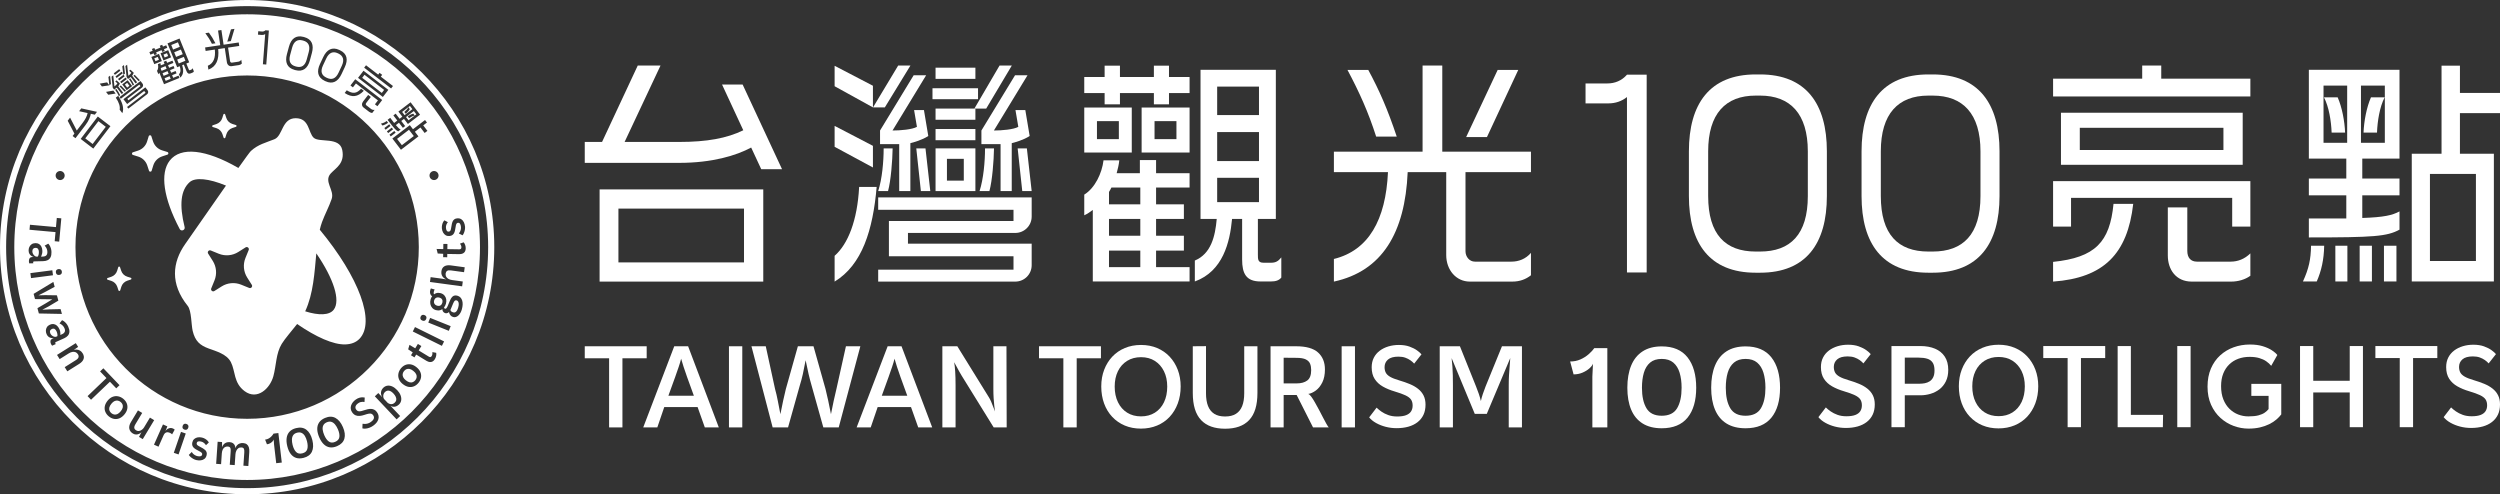 <?xml version="1.0" encoding="utf-8"?>
<!-- Generator: Adobe Illustrator 16.0.0, SVG Export Plug-In . SVG Version: 6.00 Build 0)  -->
<!DOCTYPE svg PUBLIC "-//W3C//DTD SVG 1.1//EN" "http://www.w3.org/Graphics/SVG/1.1/DTD/svg11.dtd">
<svg version="1.1" id="圖層_1" xmlns="http://www.w3.org/2000/svg" xmlns:xlink="http://www.w3.org/1999/xlink" x="0px" y="0px"
	 width="1433.75px" height="283.465px" viewBox="0 0 1433.75 283.465" enable-background="new 0 0 1433.75 283.465"
	 xml:space="preserve">
<rect x="0" y="0" width="1433.75" height="283.465" fill="#333333" stroke="none"/>
<g>
	<defs>
		<rect id="SVGID_1_" width="1433.753" height="283.465"/>
	</defs>
	<clipPath id="SVGID_2_">
		<use xlink:href="#SVGID_1_"  overflow="visible"/>
	</clipPath>
	<path clip-path="url(#SVGID_2_)" fill="#FFFFFF" d="M183.397,131.744c0.369-1.543,0.783-3.039,1.298-4.433
		c1.66-4.488,3.985-8.705,5.526-13.235c1.725-5.077-4.746-10.054-0.506-14.631c2.962-3.199,8.11-5.74,6.571-13.427
		c-1.538-7.687-13.168-4.082-16.365-7c-3.198-2.919-2.375-11.221-10.359-11.221c-7.984,0-7.334,10.11-12.179,12.053
		c-4.982,1.998-9.336,2.941-13.5,6.753c-0.595,0.545-3.379,4.37-7.243,9.824c0.018-0.034,0.023-0.076,0.045-0.107l-0.093-0.053
		c-18.608-10.698-32.905-12.228-39.225-4.202c-5.72,7.269-3.651,21.581,5.68,39.27c0.274,0.52,0.79,0.818,1.342,0.818
		c0.186,0,0.376-0.033,0.561-0.105c0.732-0.279,1.127-1.033,0.939-1.791c-3.19-12.846-2.231-21.294,2.928-25.827
		c3.207-2.818,10.951-2.068,20.738,1.993c0.039-0.055,0.102-0.095,0.155-0.141c-8.245,11.785-18.028,25.92-23.476,33.649
		c-7.468,10.597-8.702,22.917,1.422,35.501c2.211,2.751,2.008,10.816,2.836,14.307c1.398,5.888,4.141,8.298,9.236,10.159
		c4.26,1.556,10.363,3.187,12.705,7.827c2.664,5.275,1.481,11.892,7.873,16.625c7.237,5.356,14.552-1.501,16.488-8.633
		c1.654-6.092,1.437-13.063,4.788-18.509c1.872-3.043,5.731-7.428,8.82-11.378c10.936,7.525,20.76,11.879,27.597,11.7
		c3.405-0.089,6.184-1.143,8.182-3.229C215.405,184.667,206.033,159.117,183.397,131.744 M142.901,165.129l-4.563-1.859
		c-3.686-1.503-7.87-1.13-11.233,0.998l-4.164,2.635c-1.009,0.639-2.244-0.394-1.793-1.5l1.86-4.563
		c1.503-3.686,1.131-7.869-0.998-11.232l-2.636-4.164c-0.638-1.01,0.394-2.244,1.5-1.793l4.564,1.86
		c3.686,1.502,7.87,1.13,11.233-0.998l4.164-2.635c1.009-0.639,2.243,0.393,1.792,1.5l-1.86,4.563
		c-1.501,3.686-1.129,7.87,0.999,11.232l2.635,4.164C145.041,164.347,144.007,165.58,142.901,165.129 M191.438,177.557
		c-2.481,3.326-8.611,3.446-16.41,0.984c4.69-10.074,5.345-22.205,6.381-33.236C191.406,159.863,195.345,172.313,191.438,177.557
		 M96.03,88.684l-3.021,0.996c-2.439,0.804-4.34,2.738-5.102,5.191l-0.944,3.037c-0.228,0.736-1.267,0.745-1.508,0.013l-0.996-3.021
		c-0.803-2.439-2.737-4.34-5.19-5.102l-3.038-0.943c-0.735-0.229-0.744-1.267-0.013-1.509l3.021-0.995
		c2.44-0.804,4.341-2.738,5.103-5.191l0.943-3.037c0.229-0.736,1.267-0.745,1.509-0.013l0.995,3.021
		c0.804,2.439,2.738,4.34,5.19,5.102l3.038,0.943C96.753,87.404,96.762,88.443,96.03,88.684 M122.035,71.833l2.025-0.667
		c1.636-0.54,2.91-1.836,3.421-3.481l0.633-2.036c0.153-0.494,0.849-0.5,1.011-0.009l0.668,2.026c0.539,1.635,1.835,2.91,3.48,3.42
		l2.036,0.633c0.494,0.154,0.5,0.85,0.009,1.012l-2.025,0.667c-1.636,0.539-2.911,1.836-3.421,3.48l-0.633,2.037
		c-0.154,0.493-0.85,0.499-1.011,0.009l-0.668-2.026c-0.539-1.636-1.835-2.91-3.481-3.421l-2.036-0.632
		C121.549,72.691,121.544,71.995,122.035,71.833 M61.738,159.425l2.026-0.667c1.635-0.54,2.91-1.837,3.421-3.481l0.632-2.036
		c0.153-0.494,0.849-0.5,1.012-0.009l0.667,2.024c0.539,1.637,1.836,2.91,3.48,3.422l2.037,0.633c0.493,0.152,0.5,0.85,0.009,1.011
		l-2.026,0.668c-1.636,0.539-2.91,1.835-3.421,3.48l-0.632,2.036c-0.154,0.493-0.85,0.499-1.012,0.009l-0.667-2.025
		c-0.539-1.636-1.836-2.91-3.481-3.421l-2.036-0.632C61.253,160.282,61.247,159.586,61.738,159.425"/>
	<path clip-path="url(#SVGID_2_)" fill="#FFFFFF" d="M141.732,283.465C63.581,283.465,0,219.885,0,141.733
		C0,63.582,63.581,0,141.732,0c78.152,0,141.733,63.581,141.733,141.733C283.465,219.885,219.884,283.465,141.732,283.465
		 M141.732,3.511C65.517,3.511,3.511,65.518,3.511,141.733c0,76.215,62.006,138.22,138.221,138.22
		c76.216,0,138.222-62.005,138.222-138.22C279.954,65.518,217.948,3.511,141.732,3.511 M103.734,28.426l-3.832,1.556l1.076,2.652
		l3.832-1.555L103.734,28.426z M106.339,34.847l-0.904-2.228l-3.833,1.555l0.905,2.228L106.339,34.847z M88.479,33.448l0.67,1.65
		l2.006-0.814l-0.669-1.65L88.479,33.448z M93.756,31.308l0.67,1.649l2.006-0.813l-0.669-1.65L93.756,31.308z M71.608,48.521
		l1.311,1.712l1.324-1.014l-1.311-1.711L71.608,48.521z M32.914,192.786c0.061-0.286,0.061-0.674-0.004-1.165
		c-0.064-0.488-0.228-1.028-0.492-1.617c-0.285-0.635-0.649-1.08-1.093-1.34c-0.445-0.258-0.955-0.258-1.531,0
		c-0.46,0.207-0.773,0.46-0.942,0.761c-0.168,0.299-0.237,0.607-0.208,0.922c0.029,0.314,0.098,0.595,0.208,0.841
		c0.213,0.474,0.506,0.869,0.882,1.185c0.375,0.316,0.78,0.544,1.215,0.688c0.435,0.142,0.839,0.163,1.21,0.066L32.914,192.786z
		 M20.855,147.182l0.829-0.021c0.166-0.242,0.315-0.601,0.443-1.077c0.13-0.477,0.186-1.038,0.167-1.686
		c-0.017-0.693-0.183-1.244-0.493-1.654c-0.311-0.41-0.781-0.605-1.412-0.589c-0.504,0.013-0.892,0.127-1.163,0.339
		c-0.27,0.213-0.451,0.471-0.547,0.771c-0.094,0.303-0.137,0.588-0.13,0.855c0.014,0.521,0.133,0.998,0.359,1.435
		c0.223,0.436,0.509,0.803,0.857,1.102C20.112,146.953,20.475,147.13,20.855,147.182 M53.125,82.584l7.542-9.864l-4.223-3.23
		L48.9,79.354L53.125,82.584z M69.176,230.523c-0.513-0.42-1.066-0.679-1.657-0.776c-0.594-0.097-1.196-0.009-1.807,0.266
		c-0.612,0.272-1.207,0.764-1.786,1.473c-0.649,0.792-1.055,1.524-1.218,2.197c-0.162,0.671-0.128,1.285,0.1,1.84
		c0.229,0.552,0.594,1.034,1.094,1.444c0.501,0.408,1.045,0.666,1.633,0.77c0.586,0.104,1.194,0.01,1.82-0.283
		c0.625-0.292,1.259-0.829,1.899-1.609c0.599-0.732,0.972-1.426,1.12-2.079c0.148-0.653,0.113-1.251-0.104-1.796
		C70.052,231.425,69.688,230.942,69.176,230.523 M236.519,62.607l-1.42-1.858l-4.491,3.433l1.42,1.858L236.519,62.607z
		 M234.208,61.485l0.822,1.075c-0.521,0.943-1.453,1.982-2.325,2.703l-0.808-1.058C232.769,63.484,233.747,62.465,234.208,61.485
		 M234.289,69l4.492-3.433l-1.433-1.875l-4.492,3.433L234.289,69z M237.854,66.254c-1.067,0.189-2.308,0.864-3.232,1.516
		l-0.809-1.058c0.924-0.652,2.172-1.279,3.219-1.533L237.854,66.254z M93.22,41.962l0.624,1.538l2.869-1.165l-0.624-1.538
		L93.22,41.962z M227.709,79.644l2.761,3.613l6.843-5.231l-2.762-3.612L227.709,79.644z M209.044,42.89l-1.335,1.735l11.252,8.666
		l1.336-1.734L209.044,42.89z M95.011,46.375l2.869-1.164l-0.615-1.516l-2.869,1.165L95.011,46.375z M94.922,37.922l-2.649,1.074
		c-0.005,0.159-0.031,0.325-0.057,0.491l0.461,1.137l2.869-1.164L94.922,37.922z M169.495,38.07l0.421,0.114
		c2.884,0.781,4.996-0.391,5.991-4.059l1.158-4.273c0.968-3.576-0.232-5.771-3.116-6.552l-0.421-0.114
		c-2.884-0.782-5.007,0.513-5.975,4.089l-1.158,4.273C165.401,35.216,166.611,37.289,169.495,38.07 M187.151,44.496l0.395,0.185
		c2.704,1.27,4.989,0.481,6.603-2.959l1.881-4.008c1.573-3.354,0.772-5.723-1.933-6.993l-0.394-0.185
		c-2.705-1.269-5.02-0.362-6.595,2.991l-1.88,4.008C183.613,40.976,184.446,43.227,187.151,44.496 M102.042,24.258l-3.832,1.555
		l1.058,2.608l3.832-1.555L102.042,24.258z M192.124,243.396c-0.627-0.745-1.332-1.235-2.114-1.473
		c-0.782-0.237-1.649-0.151-2.603,0.26c-0.953,0.41-1.611,0.981-1.975,1.713c-0.365,0.731-0.488,1.579-0.37,2.542
		c0.118,0.965,0.418,2.003,0.899,3.118c0.73,1.694,1.603,2.913,2.622,3.651c1.017,0.74,2.236,0.804,3.658,0.191
		c1.437-0.619,2.236-1.553,2.398-2.801c0.161-1.247-0.124-2.719-0.854-4.413C193.305,245.069,192.751,244.141,192.124,243.396
		 M253.559,171.785c-0.28-0.521-0.806-0.892-1.58-1.109c-0.713-0.202-1.34-0.158-1.881,0.131c-0.54,0.29-0.914,0.798-1.12,1.526
		c-0.197,0.698-0.139,1.317,0.175,1.857c0.315,0.539,0.837,0.911,1.565,1.117c0.759,0.216,1.392,0.165,1.899-0.151
		c0.507-0.314,0.864-0.837,1.07-1.564C253.879,172.908,253.837,172.307,253.559,171.785 M225.653,225.688
		c-0.909-0.963-1.774-1.511-2.597-1.647c-0.822-0.134-1.593,0.141-2.315,0.821c-0.401,0.38-0.674,0.826-0.816,1.341
		c-0.143,0.515-0.177,1.014-0.102,1.495c0.071,0.447,0.223,0.821,0.441,1.137l2.13,2.256c0.468,0.311,0.926,0.523,1.374,0.627
		c0.47,0.107,0.925,0.096,1.364-0.038c0.439-0.131,0.847-0.376,1.225-0.734c0.527-0.498,0.828-1.036,0.9-1.615
		c0.072-0.576-0.033-1.176-0.318-1.798C226.656,226.909,226.227,226.297,225.653,225.688 M237.003,212.684
		c-0.742-0.587-1.44-0.948-2.096-1.087c-0.655-0.137-1.254-0.092-1.794,0.133c-0.542,0.226-1.017,0.598-1.428,1.117
		c-0.412,0.52-0.661,1.076-0.75,1.671c-0.088,0.593,0.011,1.194,0.294,1.8c0.284,0.608,0.784,1.195,1.501,1.763
		c0.804,0.637,1.542,1.031,2.216,1.183s1.288,0.107,1.838-0.13c0.55-0.236,1.027-0.609,1.428-1.116
		c0.401-0.507,0.649-1.055,0.743-1.645c0.094-0.589-0.01-1.193-0.312-1.815C238.342,213.936,237.795,213.311,237.003,212.684
		 M261.922,172.281c-0.441-0.124-0.803-0.071-1.089,0.159c-0.287,0.231-0.603,0.755-0.95,1.575l-1.314,3.169
		c-0.084,0.199-0.168,0.383-0.253,0.555c0.028,0.135,0.066,0.265,0.125,0.379c0.131,0.259,0.321,0.474,0.569,0.641
		c0.247,0.169,0.522,0.296,0.825,0.381c0.532,0.149,0.984,0.114,1.359-0.107c0.374-0.222,0.69-0.572,0.947-1.048
		c0.257-0.475,0.47-1.009,0.637-1.601c0.237-0.835,0.34-1.539,0.315-2.112c-0.027-0.572-0.145-1.024-0.355-1.354
		C262.528,172.588,262.257,172.375,261.922,172.281 M174.882,250.094c-0.5-0.835-1.117-1.433-1.85-1.791
		c-0.735-0.36-1.605-0.413-2.611-0.16c-1.007,0.253-1.749,0.712-2.225,1.376c-0.477,0.664-0.734,1.479-0.771,2.45
		s0.093,2.044,0.389,3.221c0.45,1.791,1.117,3.132,2.004,4.024c0.887,0.893,2.08,1.15,3.581,0.773
		c1.518-0.382,2.456-1.176,2.815-2.382s0.313-2.703-0.138-4.494C175.78,251.935,175.382,250.93,174.882,250.094 M141.733,8.194
		C67.982,8.194,8.195,67.981,8.195,141.733c0,73.75,59.787,133.537,133.538,133.537S275.27,215.483,275.27,141.733
		C275.27,67.981,215.484,8.194,141.733,8.194 M253.522,129.094c0.126-0.606,0.308-1.146,0.549-1.619
		c0.241-0.475,0.506-0.845,0.798-1.109l1.977,1.049c-0.328,0.396-0.608,0.877-0.839,1.446c-0.233,0.567-0.315,1.198-0.25,1.888
		c0.059,0.628,0.211,1.145,0.453,1.549c0.244,0.404,0.634,0.582,1.168,0.531c0.377-0.035,0.656-0.18,0.838-0.434
		c0.182-0.256,0.316-0.601,0.401-1.036c0.087-0.435,0.175-0.927,0.266-1.475c0.068-0.465,0.156-0.956,0.265-1.474
		c0.11-0.517,0.27-1.002,0.481-1.458c0.211-0.455,0.518-0.84,0.924-1.156c0.407-0.315,0.938-0.504,1.598-0.566
		c0.959-0.09,1.757,0.076,2.4,0.499c0.641,0.423,1.14,1.009,1.495,1.76s0.576,1.581,0.662,2.492
		c0.048,0.518,0.023,1.083-0.078,1.693c-0.101,0.612-0.266,1.21-0.497,1.793c-0.23,0.585-0.508,1.082-0.834,1.493l-2.143-1.058
		c0.217-0.225,0.429-0.539,0.637-0.938c0.208-0.4,0.368-0.846,0.48-1.34c0.112-0.494,0.145-0.992,0.097-1.494
		c-0.073-0.786-0.253-1.387-0.538-1.804c-0.285-0.415-0.67-0.601-1.157-0.555c-0.345,0.031-0.606,0.167-0.781,0.405
		c-0.176,0.239-0.314,0.572-0.417,1.002c-0.102,0.429-0.195,0.956-0.279,1.582c-0.066,0.465-0.155,0.954-0.267,1.463
		c-0.109,0.508-0.274,0.988-0.493,1.436c-0.22,0.448-0.54,0.826-0.963,1.135c-0.422,0.309-0.987,0.497-1.694,0.563
		c-0.815,0.077-1.534-0.065-2.154-0.427c-0.619-0.361-1.12-0.884-1.501-1.57c-0.381-0.684-0.614-1.474-0.699-2.368
		C253.365,130.333,253.397,129.699,253.522,129.094 M248.918,98.077c1.433,0,2.594,1.162,2.594,2.595s-1.161,2.595-2.594,2.595
		c-1.433,0-2.595-1.162-2.595-2.595S247.485,98.077,248.918,98.077 M244.859,70.269l-2.141,1.636l2.405,3.148l-1.586,1.213
		l-2.406-3.148l-3.192,2.44l2.038,2.666l-10.035,7.67l-4.931-6.451l10.035-7.67l1.788,2.339l6.92-5.288L244.859,70.269z
		 M244.424,182.934c-0.193,0.481-0.478,0.81-0.853,0.982c-0.376,0.173-0.833,0.149-1.375-0.068c-0.527-0.211-0.869-0.51-1.029-0.897
		c-0.159-0.387-0.142-0.82,0.054-1.305c0.193-0.482,0.483-0.813,0.869-0.989c0.385-0.176,0.841-0.159,1.367,0.052
		c0.543,0.219,0.886,0.523,1.035,0.914C244.641,182.015,244.619,182.451,244.424,182.934 M223.233,71.292l0.723,0.946l-2.81,2.148
		l-0.723-0.946L223.233,71.292z M219.305,71.977l-0.828-1.083c1.368-0.31,2.213-0.71,3.296-1.511l0.789,1.032
		C221.459,71.229,220.403,71.71,219.305,71.977 M224.692,73.202l0.737,0.963l-2.81,2.148l-0.737-0.964L224.692,73.202z
		 M226.152,75.11l0.749,0.98l-2.81,2.148l-0.749-0.981L226.152,75.11z M226.917,65.177l2.249,2.942l1.566-1.198l-2.248-2.942
		l6.977-5.332l5.443,7.122l-6.976,5.332l-2.235-2.924l-1.568,1.197l2.235,2.925l-1.318,1.008l-2.236-2.924l-1.777,1.358
		c1.359,1.66,2.012,2.196,2.751,2.53l-1.434,1.096c-1.284-0.571-2.163-1.562-6.055-6.654l1.491-1.14l2.248,2.942l1.817-1.388
		l-2.249-2.942L226.917,65.177z M209.917,37.428l6.981,5.377l0.793-1.03l1.492,1.149l-0.792,1.03l6.982,5.376l-1.072,1.392
		l-15.456-11.903L209.917,37.428z M208.48,40.571l14.237,10.965l-3.141,4.08L205.337,44.65L208.48,40.571z M203.737,45.452
		l15.455,11.904l-2.744,3.564l-1.424-1.096l1.732-2.249l-12.626-9.724l-1.732,2.249l-1.406-1.083L203.737,45.452z M210.148,60.44
		l2.642,2.035c0.566,0.436,1.259,0.636,2.042,0.541l-1.349,1.753c-0.647-0.012-1.331-0.295-1.845-0.691l-3.105-2.392
		c-1.235-0.951-1.136-2.393-0.3-3.48l2.907-3.773l1.527,1.176l-2.628,3.412C209.629,59.555,209.668,60.07,210.148,60.44
		 M207.099,50.88l1.543,1.189c-3.455,3.564-6.768,4.034-10.968,1.255l1.189-1.544C202.421,53.974,204.488,53.667,207.099,50.88
		 M183.503,36.726l1.881-4.008c1.992-4.247,5.091-6.008,9.208-4.076l0.394,0.185c4.116,1.932,4.742,5.441,2.749,9.687l-1.881,4.008
		c-1.993,4.246-5.082,5.986-9.198,4.054l-0.395-0.185C182.146,44.458,181.51,40.972,183.503,36.726 M164.556,31.049l1.157-4.273
		c1.227-4.528,3.974-6.8,8.362-5.61l0.422,0.114c4.388,1.189,5.612,4.537,4.385,9.064l-1.157,4.273
		c-1.227,4.528-3.967,6.777-8.356,5.588l-0.421-0.115C164.559,38.901,163.329,35.578,164.556,31.049 M148.103,17.911l2.164,0.165
		c0.713,0.055,1.423-0.157,1.988-0.717l1.942,0.148l-1.486,19.502l-1.943-0.148l1.318-17.295c-0.549,0.368-1.17,0.538-1.882,0.484
		l-2.251-0.172L148.103,17.911z M240.184,141.733c0,54.372-44.079,98.45-98.451,98.45c-54.373,0-98.451-44.078-98.451-98.45
		c0-54.374,44.078-98.452,98.451-98.452C196.105,43.281,240.184,87.359,240.184,141.733 M66.405,56.008l1.375-1.053
		c2.297,3.605,3.546,6.981,2.39,9.958l-1.551-2.025C68.966,61.168,68.286,58.75,66.405,56.008 M66.011,51.504l0.705-0.539
		c0.744,1.006,1.802,2.638,2.207,3.63l-0.773,0.593C67.728,53.997,66.801,52.537,66.011,51.504 M66.318,53.651l-4.251,0.68
		l-1.258-1.642l4.208-0.738L66.318,53.651z M96.99,38.875l2.549-1.034l0.542,1.337l-2.548,1.034l0.624,1.538l2.548-1.034l0.553,1.36
		l-2.548,1.034l0.615,1.516l3.069-1.246l0.534,1.316l-8.868,3.599l-2.659-6.555c-0.169,0.276-0.337,0.552-0.584,0.808l-0.769-1.894
		c0.74-1.001,0.83-2.622,0.49-3.86l1.445-0.587c0.132,0.44,0.185,0.86,0.239,1.28l2.126-0.863l-0.489-1.204l1.485-0.603l0.488,1.205
		l3.071-1.246l0.533,1.315l-3.069,1.245L96.99,38.875z M93.74,34.664l-1.673-4.124l4.393-1.783l1.674,4.124L93.74,34.664z
		 M92.837,35.029l-4.354,1.767l-1.673-4.124l4.353-1.767L92.837,35.029z M132.458,16.844l2.014-0.299l-2.09,7.022l-2.035,0.302
		L132.458,16.844z M119.8,18.721c1.392,1.861,2.453,3.552,3.751,6.108l-2.013,0.298c-1.127-2.289-2.266-4.066-3.772-6.104
		L119.8,18.721z M126.298,25.929l-1.25-8.424l1.928-0.285l1.249,8.424l8.674-1.286l0.296,1.999l-6.403,0.949l1.146,7.734
		c0.081,0.548,0.537,0.966,1.072,0.887l3.577-0.53c0.707-0.105,1.354-0.468,1.78-1.14l0.325,2.19
		c-0.455,0.481-1.023,0.784-1.729,0.889l-4.156,0.616c-1.349,0.2-2.482-0.8-2.697-2.251l-1.203-8.115l-3.77,0.558
		c0.626,5.988-1.07,10.058-5.63,11.78l-0.328-2.214c3.261-1.334,4.511-4.56,4.031-9.28l-5.291,0.785l-0.296-2L126.298,25.929z
		 M102.963,22.093l5.545,13.665l-1.646,0.668l1.331,3.277c0.172,0.423,0.298,0.735,0.82,0.524l0.682-0.278
		c0.422-0.17,0.608-0.402,0.744-0.873l0.751,1.851c-0.113,0.357-0.377,0.568-0.819,0.747l-0.943,0.383
		c-1.323,0.537-1.984-0.052-2.499-1.322l-1.511-3.723l-0.923,0.374c0.677,2.244,1.103,5.135-1.086,7.113l-0.778-1.916
		c1.232-1.228,0.971-2.965,0.46-4.627l-1.484,0.602l-5.546-13.665L102.963,22.093z M87.12,28.081l1.404-0.569l0.421,1.036
		l3.109-1.262l-0.42-1.037l1.384-0.561l0.421,1.037l1.886-0.766l0.597,1.471l-1.886,0.766l0.421,1.037l-1.385,0.561l-0.421-1.037
		l-3.109,1.262l0.42,1.037l-1.404,0.57l-0.421-1.037l-1.865,0.758l-0.598-1.472l1.866-0.757L87.12,28.081z M81.733,47.962
		c0.543,0.709,0.408,1.723-0.3,2.266l-8.43,6.455l0.644,0.84l9.713-7.437l1.299,1.696c0.543,0.709,0.407,1.723-0.301,2.266
		l-10.767,8.245l-0.717-0.936l10.624-8.135l-0.805-1.05l-9.782,7.489l-2.121-2.769l9.782-7.49L79.9,48.524L69.276,56.66
		l-0.746-0.975l12.05-9.227L81.733,47.962z M75.782,49.343l-3.128,2.396l-2.569-3.354l3.129-2.396L75.782,49.343z M73.97,45.411
		l0.705-0.54c0.744,1.006,1.802,2.638,2.207,3.63l-0.773,0.593C75.687,47.901,74.76,46.441,73.97,45.411 M69.595,47.745
		l-0.673-0.878l3.129-2.396l0.672,0.878L69.595,47.745z M69.294,48.99l2.947,3.065l-0.739,0.566l-2.93-3.078L69.294,48.99z
		 M80.2,45.96l-0.739,0.566l-2.93-3.078l0.722-0.552L80.2,45.96z M72.911,37.119l0.682,6.357c0.619-0.474,1.48-1.255,1.697-1.755
		l-1.233-1.147l0.774-0.592l1.898,1.773c-0.226,0.673-0.799,1.426-0.974,1.641l2.881,3.763l-0.877,0.671l-2.823-3.686l-1.504,1.152
		l-0.819-1.07l-0.682-6.357L72.911,37.119z M71.093,37.299l0.577,4.916l-0.848,0.65l0.673,0.878l-3.13,2.396l-0.672-0.879
		l3.049-2.335l-0.612-4.889L71.093,37.299z M70.464,41.972l-3.576,2.738l-0.658-0.86l3.576-2.738L70.464,41.972z M68.363,39.654
		l0.673,0.879l-3.129,2.396l-0.672-0.879L68.363,39.654z M64.952,43.212l0.682,6.357c0.618-0.474,1.48-1.255,1.697-1.754
		l-1.233-1.147l0.774-0.592l1.898,1.773c-0.226,0.673-0.8,1.425-0.975,1.641l2.882,3.762L69.8,53.924l-2.823-3.687l-1.504,1.152
		l-0.82-1.069l-0.681-6.357L64.952,43.212z M63.134,43.394l0.505,4.824l-0.927,0.711l-0.541-4.797L63.134,43.394z M61.404,47.233
		l1.301,1.7l-4.281,0.642l-1.228-1.605L61.404,47.233z M63.334,72.361l-9.831,12.857L46.26,79.68l9.831-12.857L63.334,72.361z
		 M40.191,67.457l3.845,7.409l3.274-4.282c1.67-2.185,2.581-3.969,2.937-5.741l-4.869-1.079l1.237-1.617l9.017,1.989l-1.249,1.634
		l-2.307-0.509c-0.263,1.652-1.136,3.982-3.122,6.58l-5.669,7.413l-1.643-1.257l1.039-1.359l-3.857-7.392L40.191,67.457z
		 M34.497,98.077c1.433,0,2.595,1.162,2.595,2.595s-1.162,2.595-2.595,2.595c-1.433,0-2.595-1.162-2.595-2.595
		S33.064,98.077,34.497,98.077 M17.187,128.892l14.91,1.348l0.475-5.253l2.592,0.234l-1.207,13.357l-2.592-0.235l0.472-5.228
		l-14.91-1.349L17.187,128.892z M35.477,155.765c0.068,0.515-0.025,0.943-0.273,1.288c-0.25,0.342-0.657,0.55-1.22,0.623
		c-0.578,0.074-1.028-0.021-1.348-0.289c-0.322-0.269-0.516-0.661-0.584-1.177c-0.068-0.517,0.021-0.94,0.263-1.274
		c0.244-0.333,0.654-0.538,1.233-0.613c0.563-0.074,1.008,0.019,1.336,0.278C35.211,154.859,35.409,155.247,35.477,155.765
		 M16.637,150.443c-0.038-0.236-0.059-0.457-0.065-0.662c-0.018-0.631,0.118-1.178,0.405-1.643c0.288-0.466,0.865-0.71,1.731-0.733
		l0.638-0.017c-0.444-0.115-0.892-0.32-1.341-0.614c-0.45-0.296-0.823-0.693-1.12-1.19c-0.298-0.495-0.456-1.113-0.477-1.855
		c-0.018-0.709,0.113-1.386,0.396-2.033c0.281-0.646,0.713-1.179,1.294-1.597c0.58-0.418,1.312-0.639,2.194-0.662
		c0.804-0.022,1.498,0.144,2.085,0.499c0.584,0.355,1.044,0.872,1.377,1.549c0.335,0.677,0.514,1.488,0.54,2.434
		c0.013,0.505-0.029,0.983-0.127,1.436c-0.099,0.452-0.215,0.838-0.348,1.157c-0.133,0.318-0.246,0.543-0.336,0.672l1.228-0.033
		c0.773-0.021,1.382-0.247,1.828-0.677c0.446-0.431,0.657-1.094,0.632-1.992c-0.016-0.631-0.122-1.188-0.316-1.672
		c-0.195-0.483-0.411-0.884-0.648-1.201c-0.237-0.318-0.437-0.56-0.599-0.729l2.051-1.144c0.243,0.214,0.504,0.546,0.784,0.997
		c0.28,0.45,0.524,0.999,0.731,1.648c0.206,0.649,0.32,1.36,0.342,2.133c0.032,1.228-0.139,2.223-0.513,2.981
		c-0.374,0.761-0.914,1.323-1.622,1.689s-1.551,0.562-2.529,0.588l-5.131,0.139c-0.33,0.008-0.533,0.065-0.61,0.17
		c-0.075,0.104-0.111,0.229-0.108,0.37c0.003,0.077,0.013,0.173,0.032,0.283c0.018,0.109,0.045,0.196,0.078,0.258l-2.317,0.063
		C16.728,150.882,16.675,150.679,16.637,150.443 M17.415,156.64l12.595-1.643l0.374,2.862L17.787,159.5L17.415,156.64z
		 M21.473,176.735l4.66-2.714l3.898-2.365l-4.544-0.058l-5.407-0.073l-0.8-2.993l11.319-6.846l0.75,2.811l-5.694,3.065l-3.579,1.813
		l3.912-0.113l6.662,0.104l0.813,3.039l-5.683,3.38l-3.499,1.84l3.962-0.201l6.521-0.151l0.739,2.766l-13.217-0.263L21.473,176.735z
		 M31.706,196.854c0.032,0.073,0.078,0.155,0.137,0.249c0.059,0.095,0.117,0.164,0.172,0.209l-2.115,0.949
		c-0.129-0.133-0.256-0.3-0.381-0.504c-0.126-0.202-0.231-0.397-0.315-0.585c-0.258-0.576-0.344-1.134-0.258-1.674
		s0.525-0.985,1.316-1.341l0.583-0.261c-0.454,0.064-0.946,0.047-1.475-0.052c-0.528-0.101-1.025-0.323-1.491-0.668
		c-0.465-0.344-0.849-0.854-1.152-1.53c-0.292-0.647-0.431-1.324-0.419-2.028c0.013-0.706,0.206-1.362,0.582-1.973
		c0.374-0.609,0.964-1.094,1.77-1.455c0.735-0.329,1.439-0.442,2.116-0.339c0.677,0.102,1.3,0.401,1.868,0.898
		c0.568,0.497,1.047,1.178,1.434,2.04c0.206,0.461,0.351,0.919,0.435,1.373c0.082,0.455,0.124,0.856,0.124,1.201
		c-0.002,0.348-0.019,0.598-0.054,0.751l1.123-0.503c0.705-0.316,1.18-0.76,1.427-1.328c0.245-0.567,0.185-1.263-0.182-2.082
		c-0.259-0.577-0.57-1.05-0.935-1.421c-0.367-0.373-0.72-0.658-1.06-0.86c-0.343-0.2-0.62-0.35-0.835-0.441l1.454-1.845
		c0.306,0.103,0.676,0.31,1.107,0.616c0.432,0.309,0.868,0.723,1.308,1.242c0.441,0.519,0.819,1.132,1.135,1.836
		c0.504,1.124,0.729,2.107,0.676,2.952c-0.054,0.844-0.337,1.571-0.849,2.183c-0.513,0.608-1.216,1.114-2.106,1.515l-4.684,2.1
		c-0.303,0.137-0.469,0.267-0.499,0.394C31.632,196.599,31.647,196.726,31.706,196.854 M47.939,205.876
		c-0.352,1.041-1.184,1.973-2.492,2.795l-6.832,4.288l-1.508-2.403l6.43-4.038c0.842-0.528,1.337-1.072,1.488-1.632
		c0.151-0.562,0.056-1.115-0.29-1.662c-0.385-0.614-0.861-1.033-1.429-1.254c-0.568-0.221-1.179-0.269-1.836-0.145
		c-0.658,0.124-1.327,0.4-2.009,0.827l-5.247,3.297l-1.511-2.404l10.757-6.755l1.347,2.144l-2.476,1.751
		c0.529-0.165,1.101-0.228,1.714-0.185c0.614,0.043,1.213,0.228,1.798,0.549c0.583,0.321,1.093,0.831,1.528,1.524
		C48.102,203.735,48.29,204.835,47.939,205.876 M50.221,227.172l10.826-10.345l-3.644-3.813l1.88-1.797l9.265,9.695l-1.881,1.797
		l-3.627-3.795l-10.826,10.344L50.221,227.172z M72.995,234.428c-0.195,1.073-0.722,2.135-1.581,3.183
		c-0.91,1.112-1.888,1.876-2.931,2.294c-1.045,0.419-2.092,0.526-3.137,0.323c-1.045-0.204-2.026-0.681-2.941-1.43
		c-0.916-0.749-1.579-1.619-1.993-2.609c-0.412-0.989-0.516-2.037-0.314-3.146c0.203-1.104,0.759-2.216,1.669-3.325
		c0.848-1.036,1.79-1.752,2.827-2.148c1.036-0.394,2.086-0.488,3.149-0.28c1.062,0.206,2.052,0.687,2.968,1.434
		c0.926,0.76,1.588,1.633,1.983,2.618S73.189,233.354,72.995,234.428 M79.723,250.547l1.413-2.714
		c-0.343,0.385-0.783,0.703-1.323,0.959c-0.54,0.255-1.116,0.386-1.728,0.395c-0.612,0.009-1.223-0.17-1.831-0.536
		c-1.149-0.691-1.845-1.605-2.087-2.747c-0.244-1.141,0.066-2.427,0.928-3.858l4.025-6.688l2.433,1.463l-3.88,6.445
		c-0.358,0.595-0.574,1.113-0.648,1.557c-0.073,0.443-0.013,0.825,0.182,1.146c0.194,0.317,0.487,0.596,0.879,0.832
		c0.581,0.35,1.164,0.467,1.75,0.35c0.585-0.117,1.12-0.365,1.607-0.745c0.486-0.378,0.863-0.791,1.132-1.237l3.415-5.674
		l2.432,1.464l-6.55,10.882L79.723,250.547z M98.181,248.649c-0.222-0.16-0.47-0.3-0.745-0.422c-0.173-0.076-0.409-0.156-0.71-0.236
		c-0.3-0.083-0.625-0.105-0.978-0.071c-0.35,0.033-0.697,0.181-1.037,0.443c-0.341,0.263-0.646,0.698-0.914,1.302l-2.889,6.51
		l-2.594-1.153l5.152-11.61l2.508,1.113c-0.057,0.166-0.16,0.43-0.312,0.793c-0.153,0.364-0.302,0.726-0.443,1.085
		c-0.143,0.36-0.256,0.633-0.338,0.82c0.264-0.399,0.566-0.731,0.907-0.994c0.34-0.263,0.704-0.459,1.09-0.591
		c0.385-0.13,0.769-0.189,1.151-0.174c0.382,0.014,0.746,0.098,1.092,0.251c0.246,0.109,0.446,0.211,0.602,0.306
		c0.156,0.095,0.312,0.221,0.468,0.375l-1.486,2.706C98.578,248.959,98.404,248.809,98.181,248.649 M102.401,260.626l-2.729-0.938
		l4.126-12.013l2.731,0.938L102.401,260.626z M107.965,245.305c-0.189,0.553-0.476,0.912-0.859,1.081
		c-0.383,0.169-0.821,0.168-1.312-0.001c-0.493-0.17-0.835-0.437-1.025-0.803c-0.192-0.365-0.192-0.823-0.003-1.377
		c0.185-0.537,0.466-0.894,0.845-1.071c0.377-0.181,0.813-0.185,1.305-0.016c0.492,0.169,0.836,0.442,1.032,0.817
		C108.144,244.313,108.15,244.769,107.965,245.305 M112.975,255.021c0.182,0.254,0.466,0.491,0.852,0.712
		c0.385,0.222,0.823,0.463,1.31,0.724c0.42,0.214,0.857,0.455,1.313,0.725c0.453,0.27,0.863,0.577,1.227,0.924
		c0.364,0.345,0.63,0.761,0.798,1.246c0.168,0.486,0.177,1.05,0.023,1.694c-0.221,0.937-0.635,1.64-1.241,2.112
		c-0.607,0.474-1.323,0.756-2.147,0.854c-0.824,0.095-1.683,0.039-2.572-0.172c-0.507-0.121-1.033-0.326-1.58-0.618
		c-0.547-0.291-1.06-0.642-1.539-1.045c-0.479-0.406-0.86-0.829-1.146-1.27l1.689-1.688c0.146,0.276,0.374,0.577,0.686,0.902
		s0.683,0.62,1.114,0.885c0.432,0.264,0.894,0.454,1.385,0.571c0.766,0.183,1.393,0.205,1.88,0.068
		c0.486-0.136,0.785-0.442,0.897-0.917c0.081-0.338,0.037-0.628-0.134-0.871c-0.169-0.242-0.44-0.482-0.814-0.716
		c-0.374-0.234-0.844-0.491-1.409-0.771c-0.42-0.213-0.854-0.453-1.301-0.722c-0.446-0.267-0.847-0.577-1.201-0.929
		s-0.611-0.775-0.767-1.275c-0.157-0.5-0.154-1.095,0.009-1.785c0.189-0.798,0.554-1.432,1.096-1.903
		c0.541-0.472,1.197-0.778,1.967-0.92c0.771-0.14,1.594-0.108,2.469,0.1c0.644,0.153,1.233,0.386,1.768,0.699
		c0.532,0.312,0.985,0.657,1.358,1.038c0.371,0.38,0.635,0.751,0.794,1.111l-1.629,1.534c-0.27-0.436-0.635-0.854-1.1-1.256
		c-0.463-0.403-1.034-0.683-1.708-0.843c-0.613-0.146-1.152-0.167-1.612-0.066c-0.462,0.102-0.755,0.412-0.879,0.935
		C112.744,254.454,112.791,254.767,112.975,255.021 M142.419,267.259l-2.831-0.192l0.513-7.575c0.069-1.008-0.013-1.728-0.245-2.162
		c-0.23-0.435-0.692-0.676-1.385-0.722c-0.708-0.048-1.307,0.105-1.798,0.459c-0.489,0.354-0.875,0.841-1.153,1.462
		c-0.279,0.621-0.445,1.302-0.494,2.042l-0.417,6.159l-2.833-0.193l0.514-7.574c0.045-0.676,0.026-1.219-0.056-1.628
		c-0.082-0.407-0.253-0.713-0.507-0.911c-0.255-0.198-0.619-0.315-1.091-0.348c-0.676-0.046-1.262,0.093-1.759,0.415
		s-0.883,0.789-1.162,1.403c-0.278,0.614-0.446,1.33-0.501,2.146l-0.417,6.161l-2.833-0.191l0.859-12.674l2.525,0.171l0.016,2.918
		c0.25-0.647,0.571-1.189,0.965-1.631c0.392-0.438,0.869-0.766,1.429-0.98c0.56-0.216,1.201-0.299,1.926-0.25
		c0.755,0.052,1.371,0.232,1.848,0.541c0.476,0.309,0.835,0.712,1.08,1.21c0.242,0.5,0.381,1.065,0.417,1.701
		c0.205-0.698,0.525-1.27,0.959-1.714c0.433-0.445,0.943-0.77,1.536-0.975c0.59-0.205,1.224-0.285,1.899-0.238
		c0.867,0.058,1.572,0.296,2.123,0.712c0.547,0.417,0.94,0.998,1.173,1.739c0.234,0.743,0.317,1.635,0.246,2.673L142.419,267.259z
		 M158.408,265.65l-1.251-10.822l-0.191-2.792c-0.084,0.347-0.307,0.718-0.668,1.112c-0.361,0.396-0.816,0.75-1.364,1.061
		c-0.549,0.312-1.164,0.508-1.844,0.587l-1.052-2.667c0.803-0.094,1.519-0.327,2.15-0.701c0.629-0.374,1.17-0.813,1.627-1.317
		c0.455-0.503,0.806-0.983,1.054-1.436l2.778-0.321l1.957,16.928L158.408,265.65z M178.884,259.029
		c-0.832,1.777-2.441,2.966-4.829,3.567c-1.586,0.397-2.996,0.398-4.228,0.002c-1.234-0.397-2.274-1.16-3.12-2.289
		c-0.846-1.129-1.492-2.58-1.938-4.354c-0.45-1.791-0.573-3.396-0.368-4.815c0.204-1.422,0.753-2.612,1.646-3.57
		c0.892-0.959,2.131-1.637,3.718-2.036c2.387-0.601,4.374-0.288,5.96,0.936s2.718,3.183,3.395,5.878
		C179.794,255.023,179.716,257.251,178.884,259.029 M197.502,251.576c-0.537,1.888-1.936,3.319-4.197,4.293
		c-1.501,0.647-2.893,0.873-4.173,0.679c-1.282-0.195-2.43-0.782-3.446-1.762c-1.015-0.979-1.884-2.309-2.609-3.987
		c-0.73-1.697-1.108-3.263-1.133-4.696c-0.025-1.437,0.327-2.699,1.055-3.787c0.728-1.089,1.842-1.957,3.343-2.604
		c2.261-0.975,4.274-0.984,6.035-0.03c1.762,0.955,3.19,2.708,4.291,5.26C197.76,247.478,198.038,249.688,197.502,251.576
		 M216.971,240.485c-0.205,0.678-0.559,1.325-1.06,1.94c-0.501,0.616-1.13,1.193-1.89,1.73c-0.657,0.465-1.353,0.839-2.09,1.121
		c-0.74,0.281-1.469,0.46-2.187,0.535c-0.721,0.075-1.36,0.032-1.921-0.133l0.095-2.648c0.396,0.068,0.848,0.101,1.358,0.098
		c0.509-0.005,1.055-0.087,1.637-0.248c0.582-0.16,1.162-0.446,1.741-0.857c0.655-0.464,1.129-0.916,1.418-1.354
		c0.29-0.437,0.424-0.866,0.405-1.287c-0.019-0.423-0.169-0.832-0.452-1.23c-0.3-0.425-0.642-0.709-1.025-0.853
		c-0.382-0.146-0.879-0.165-1.491-0.061c-0.612,0.106-1.416,0.328-2.412,0.666c-0.949,0.325-1.852,0.531-2.71,0.616
		s-1.656-0.018-2.398-0.314c-0.741-0.296-1.404-0.856-1.987-1.68c-0.456-0.644-0.732-1.297-0.827-1.964
		c-0.097-0.668-0.041-1.325,0.166-1.974c0.207-0.65,0.539-1.267,0.994-1.852c0.455-0.583,1.011-1.108,1.667-1.573
		c0.72-0.51,1.416-0.858,2.087-1.044c0.67-0.185,1.274-0.274,1.811-0.269c0.535,0.007,0.96,0.054,1.273,0.14l-0.13,2.558
		c-0.326-0.078-0.687-0.117-1.082-0.115c-0.396,0-0.809,0.06-1.236,0.178c-0.428,0.121-0.872,0.344-1.336,0.672
		c-0.836,0.595-1.331,1.205-1.483,1.835c-0.152,0.629-0.037,1.215,0.346,1.756c0.264,0.372,0.566,0.648,0.903,0.824
		s0.773,0.238,1.308,0.188c0.534-0.049,1.229-0.223,2.082-0.519c0.793-0.271,1.551-0.489,2.275-0.654
		c0.724-0.166,1.411-0.233,2.062-0.201c0.649,0.032,1.253,0.193,1.809,0.486c0.554,0.291,1.055,0.753,1.503,1.385
		c0.483,0.682,0.785,1.365,0.905,2.055C217.219,239.125,217.177,239.808,216.971,240.485 M230.085,229.587
		c-0.143,0.929-0.576,1.732-1.298,2.414c-0.492,0.466-1.026,0.813-1.602,1.044c-0.575,0.229-1.171,0.304-1.787,0.225
		c-0.5-0.064-0.997-0.279-1.493-0.58l5.582,5.907l-2.028,1.918l-12.492-13.223l1.993-1.884l2.258,2.422
		c-0.449-0.704-0.697-1.392-0.745-2.061c-0.047-0.671,0.054-1.298,0.304-1.882c0.251-0.584,0.6-1.088,1.048-1.509
		c0.722-0.684,1.527-1.082,2.418-1.196c0.889-0.114,1.811,0.047,2.763,0.479c0.953,0.435,1.89,1.14,2.81,2.113
		c0.878,0.928,1.511,1.897,1.901,2.907C230.107,227.69,230.23,228.659,230.085,229.587 M241.447,216.521
		c-0.186,1.048-0.647,2.036-1.382,2.964c-0.733,0.927-1.592,1.604-2.575,2.032c-0.983,0.429-2.03,0.55-3.14,0.366
		c-1.11-0.187-2.228-0.725-3.353-1.616c-1.05-0.832-1.783-1.763-2.194-2.792c-0.41-1.03-0.521-2.078-0.33-3.145
		c0.19-1.065,0.652-2.063,1.387-2.989c0.744-0.939,1.606-1.614,2.584-2.026c0.98-0.411,2.008-0.528,3.084-0.349
		c1.076,0.177,2.145,0.687,3.208,1.529c1.125,0.892,1.906,1.855,2.34,2.894C241.511,214.428,241.635,215.472,241.447,216.521
		 M250.138,204.083c-0.123,0.656-0.368,1.287-0.738,1.892c-0.344,0.565-0.754,0.995-1.228,1.288s-1.021,0.417-1.64,0.373
		c-0.618-0.045-1.305-0.298-2.059-0.759l-5.797-3.534l-0.984,1.617l-2-1.22l1.01-1.656l-2.625-1.738l0.769-2.578l3.272,1.993
		l1.539-2.523l2,1.219l-1.54,2.524l5.817,3.547c0.337,0.204,0.641,0.29,0.913,0.252c0.272-0.037,0.522-0.246,0.753-0.622
		c0.23-0.377,0.354-0.763,0.373-1.158c0.019-0.394,0.013-0.748-0.016-1.063l2.195,0.396
		C250.265,202.847,250.26,203.43,250.138,204.083 M253.428,198.347l-16.693-8.239l1.257-2.545l16.693,8.239L253.428,198.347z
		 M257.397,189.728l-11.785-4.737l1.076-2.677l11.786,4.736L257.397,189.728z M264.845,177.509c-0.189,0.668-0.449,1.295-0.778,1.88
		c-0.33,0.588-0.713,1.089-1.151,1.506c-0.437,0.417-0.915,0.713-1.43,0.887c-0.517,0.173-1.056,0.181-1.617,0.023
		c-0.622-0.176-1.132-0.505-1.528-0.986c-0.397-0.48-0.659-1.026-0.791-1.637c-0.019-0.091-0.012-0.181-0.025-0.271
		c-0.022,0.022-0.043,0.053-0.066,0.073c-0.39,0.365-0.773,0.576-1.15,0.634s-0.709,0.045-0.998-0.036
		c-0.532-0.149-0.953-0.471-1.265-0.961c-0.235-0.369-0.336-0.835-0.368-1.349c-0.371,0.262-0.767,0.477-1.205,0.611
		c-0.77,0.231-1.596,0.223-2.476-0.025c-0.865-0.244-1.571-0.675-2.118-1.288s-0.907-1.341-1.079-2.184
		c-0.17-0.845-0.121-1.744,0.149-2.7c0.199-0.704,0.517-1.286,0.894-1.807c-0.308-0.161-0.573-0.405-0.787-0.744
		c-0.227-0.358-0.373-0.769-0.439-1.23c-0.066-0.461-0.033-0.927,0.1-1.397c0.069-0.242,0.133-0.453,0.192-0.634
		s0.122-0.334,0.192-0.462l2.186,0.618c-0.09,0.138-0.164,0.27-0.223,0.393c-0.059,0.123-0.135,0.351-0.229,0.685
		c-0.135,0.47-0.171,0.873-0.11,1.209c0.035,0.196,0.101,0.348,0.185,0.477c0.416-0.3,0.857-0.551,1.351-0.692
		c0.777-0.223,1.59-0.214,2.438,0.025c0.881,0.248,1.591,0.676,2.134,1.279c0.541,0.604,0.894,1.318,1.054,2.142
		c0.161,0.823,0.107,1.706-0.159,2.647c-0.237,0.838-0.607,1.53-1.07,2.122c0.018,0.107,0.035,0.215,0.067,0.297
		c0.085,0.221,0.257,0.368,0.514,0.441c0.243,0.068,0.489-0.019,0.738-0.259c0.248-0.241,0.521-0.714,0.817-1.416l1.159-2.794
		c0.435-1.072,0.886-1.843,1.353-2.309c0.467-0.466,0.954-0.735,1.456-0.805c0.504-0.071,1.021-0.031,1.553,0.119
		c0.713,0.2,1.296,0.543,1.751,1.023c0.453,0.481,0.786,1.07,0.999,1.769c0.212,0.7,0.297,1.482,0.258,2.348
		C265.283,175.596,265.124,176.522,264.845,177.509 M266.131,156.101l-7.57-1.026c-0.985-0.133-1.705-0.036-2.164,0.292
		c-0.458,0.327-0.731,0.813-0.818,1.452c-0.093,0.689,0,1.298,0.278,1.829c0.278,0.53,0.713,0.963,1.303,1.298
		c0.592,0.335,1.317,0.561,2.176,0.677l6.071,0.823l-0.374,2.767l-18.448-2.5l0.376-2.768l5.766,0.781l3.225,0.51
		c-0.559-0.22-1.07-0.531-1.532-0.936c-0.462-0.405-0.818-0.919-1.068-1.541c-0.25-0.623-0.319-1.348-0.207-2.177
		c0.181-1.327,0.738-2.274,1.674-2.841c0.937-0.564,2.169-0.744,3.701-0.537l7.993,1.084L266.131,156.101z M265.459,145.362
		c-0.558,0.274-1.277,0.406-2.16,0.392l-6.788-0.111l-0.03,1.893l-2.343-0.038l0.032-1.939l-3.143-0.169l-0.643-2.612l3.831,0.063
		l0.048-2.957l2.342,0.037l-0.049,2.957l6.811,0.11c0.395,0.007,0.7-0.076,0.915-0.246c0.215-0.169,0.328-0.475,0.335-0.916
		c0.007-0.442-0.082-0.838-0.266-1.187c-0.183-0.351-0.368-0.653-0.552-0.908l2.094-0.771c0.357,0.384,0.648,0.89,0.874,1.517
		c0.226,0.627,0.335,1.293,0.323,2.004c-0.011,0.661-0.147,1.239-0.407,1.732C266.423,144.704,266.015,145.089,265.459,145.362"/>
	<polygon clip-path="url(#SVGID_2_)" fill="#FFFFFF" points="349.323,245.119 349.323,205.473 335.356,205.473 335.356,198.584 
		370.87,198.584 370.87,205.473 356.965,205.473 356.965,245.119 	"/>
	<path clip-path="url(#SVGID_2_)" fill="#FFFFFF" d="M368.89,245.119l17.789-46.535h7.954l17.6,46.535h-8.017l-4.76-13.402
		l-1.002-3.32l-4.447-12.275c-0.711-2.005-1.368-3.926-1.973-5.763c-0.606-1.837-1.076-3.385-1.41-4.637
		c-0.292,1.252-0.751,2.8-1.378,4.637c-0.626,1.837-1.294,3.758-2.004,5.763l-4.697,12.963l-1.002,2.633l-4.573,13.402H368.89z
		 M379.225,233.469l0.814-6.514h21.233l0.752,6.514H379.225z"/>
	<rect x="418.058" y="198.584" clip-path="url(#SVGID_2_)" fill="#FFFFFF" width="7.642" height="46.536"/>
	<path clip-path="url(#SVGID_2_)" fill="#FFFFFF" d="M443.111,245.119l-12.151-46.535h8.205l5.324,24.488
		c0.584,2.046,1.106,4.289,1.565,6.732c0.46,2.442,0.961,5.021,1.504,7.736c0.501-2.631,1.023-5.199,1.565-7.702
		c0.543-2.507,1.066-4.764,1.567-6.767l6.889-24.488h8.957l6.89,24.488c0.501,2.003,1.022,4.26,1.565,6.767
		c0.543,2.503,1.065,5.071,1.567,7.702c0.5-2.631,1.022-5.188,1.565-7.673c0.543-2.484,1.065-4.75,1.565-6.796l5.45-24.488h8.269
		l-12.402,46.535h-8.832l-6.827-24.364c-0.543-1.837-1.087-3.915-1.628-6.232c-0.543-2.315-1.107-4.958-1.692-7.922
		c-0.543,2.964-1.075,5.606-1.597,7.922c-0.522,2.317-1.075,4.396-1.659,6.232l-6.828,24.364H443.111z"/>
	<path clip-path="url(#SVGID_2_)" fill="#FFFFFF" d="M491.276,245.119l17.789-46.535h7.954l17.601,46.535h-8.018l-4.76-13.402
		l-1.002-3.32l-4.447-12.275c-0.71-2.005-1.368-3.926-1.974-5.763c-0.605-1.837-1.075-3.385-1.408-4.637
		c-0.293,1.252-0.753,2.8-1.378,4.637c-0.626,1.837-1.295,3.758-2.005,5.763l-4.697,12.963l-1.002,2.633l-4.572,13.402H491.276z
		 M501.611,233.469l0.814-6.514h21.234l0.751,6.514H501.611z"/>
	<path clip-path="url(#SVGID_2_)" fill="#FFFFFF" d="M540.444,245.119v-46.535h8.581l17.976,29.062
		c0.543,0.835,1.012,1.722,1.41,2.66c0.396,0.94,0.772,1.891,1.127,2.85c0.354,0.962,0.72,1.903,1.097,2.82
		c-0.126-0.917-0.262-2.006-0.408-3.257c-0.147-1.252-0.272-2.703-0.376-4.353c-0.105-1.649-0.156-3.499-0.156-5.544v-24.238h7.516
		l0.125,46.535h-7.453l-18.415-29.752c-0.501-0.833-0.992-1.68-1.471-2.535c-0.482-0.854-0.94-1.711-1.379-2.567
		c-0.438-0.857-0.908-1.701-1.409-2.536c0.25,1.293,0.448,3.058,0.595,5.292c0.146,2.232,0.219,4.854,0.219,7.86v24.238H540.444z"/>
	<polygon clip-path="url(#SVGID_2_)" fill="#FFFFFF" points="609.842,245.119 609.842,205.473 595.875,205.473 595.875,198.584 
		631.39,198.584 631.39,205.473 617.484,205.473 617.484,245.119 	"/>
	<path clip-path="url(#SVGID_2_)" fill="#FFFFFF" d="M654.313,245.808c-3.383,0-6.463-0.585-9.239-1.752
		c-2.778-1.167-5.178-2.829-7.203-4.98c-2.026-2.149-3.581-4.707-4.666-7.672c-1.087-2.965-1.629-6.222-1.629-9.772
		c0-3.465,0.553-6.649,1.66-9.551c1.106-2.901,2.662-5.417,4.666-7.546c2.004-2.132,4.405-3.779,7.203-4.949
		c2.797-1.17,5.888-1.756,9.27-1.756c3.382,0,6.461,0.586,9.239,1.756c2.776,1.17,5.167,2.817,7.171,4.949
		c2.005,2.129,3.56,4.645,4.667,7.546c1.106,2.901,1.659,6.086,1.659,9.551c0,3.551-0.553,6.808-1.659,9.772
		c-1.107,2.965-2.662,5.522-4.667,7.672c-2.004,2.151-4.406,3.813-7.203,4.98C660.784,245.223,657.695,245.808,654.313,245.808
		 M654.375,238.792c3.048,0,5.7-0.709,7.955-2.129c2.254-1.418,3.997-3.411,5.229-5.98c1.232-2.567,1.848-5.564,1.848-8.987
		c0-3.342-0.626-6.274-1.879-8.801c-1.252-2.528-2.997-4.5-5.23-5.92c-2.234-1.418-4.875-2.13-7.923-2.13
		c-3.048,0-5.71,0.712-7.986,2.13c-2.276,1.42-4.03,3.392-5.261,5.92c-1.232,2.526-1.848,5.459-1.848,8.801
		c0,3.423,0.626,6.42,1.879,8.987c1.253,2.569,3.007,4.563,5.261,5.98C648.675,238.083,651.327,238.792,654.375,238.792"/>
	<path clip-path="url(#SVGID_2_)" fill="#FFFFFF" d="M702.603,245.87c-3.007,0-5.659-0.406-7.955-1.221
		c-2.297-0.814-4.239-2.057-5.825-3.725c-1.587-1.671-2.777-3.801-3.57-6.391c-0.793-2.588-1.19-5.638-1.19-9.145v-26.807
		l7.579-0.063v27.056c0,2.883,0.386,5.306,1.159,7.27c0.771,1.96,1.962,3.453,3.569,4.475c1.608,1.026,3.685,1.535,6.233,1.535
		c2.546,0,4.624-0.509,6.232-1.535c1.607-1.021,2.797-2.515,3.57-4.475c0.772-1.964,1.159-4.387,1.159-7.27v-26.993h7.579v26.807
		c0,3.507-0.397,6.557-1.19,9.145c-0.793,2.59-1.984,4.72-3.57,6.391c-1.587,1.668-3.529,2.91-5.824,3.725
		C708.26,245.464,705.609,245.87,702.603,245.87"/>
	<path clip-path="url(#SVGID_2_)" fill="#FFFFFF" d="M753.022,245.119l-9.396-18.602h-9.708v-6.638h9.771
		c2.506,0,4.512-0.556,6.014-1.662c1.504-1.104,2.256-3.102,2.256-5.98c0-1.379-0.21-2.588-0.627-3.635
		c-0.418-1.041-1.232-1.867-2.443-2.473c-1.211-0.604-3.006-0.908-5.387-0.908l-7.328-0.063v39.961h-7.516v-46.535h14.656
		c5.763,0,9.958,1.188,12.59,3.567c2.631,2.383,3.945,5.619,3.945,9.709c0,2.925-0.491,5.386-1.471,7.393
		c-0.982,2.005-2.214,3.558-3.697,4.665c-1.481,1.106-2.974,1.784-4.477,2.035c0.459,0.042,1.021,0.5,1.69,1.379
		c0.667,0.878,1.388,1.993,2.161,3.351c0.772,1.356,1.565,2.799,2.379,4.322c0.815,1.525,1.587,3.007,2.318,4.447
		c0.729,1.439,1.388,2.673,1.973,3.695s1.023,1.68,1.315,1.972H753.022z"/>
	<rect x="769.434" y="198.584" clip-path="url(#SVGID_2_)" fill="#FFFFFF" width="7.642" height="46.536"/>
	<path clip-path="url(#SVGID_2_)" fill="#FFFFFF" d="M800.938,245.557c-2.13,0-4.207-0.259-6.231-0.78
		c-2.026-0.522-3.874-1.255-5.545-2.193c-1.669-0.941-2.984-2.014-3.944-3.227l4.259-5.573c0.751,0.751,1.68,1.514,2.787,2.286
		c1.105,0.771,2.412,1.429,3.914,1.972c1.504,0.543,3.195,0.815,5.074,0.815c2.129,0,3.842-0.251,5.136-0.751
		c1.294-0.501,2.244-1.223,2.85-2.16c0.605-0.941,0.908-2.058,0.908-3.354c0-1.376-0.303-2.513-0.908-3.411s-1.649-1.7-3.132-2.413
		c-1.481-0.709-3.56-1.46-6.231-2.256c-2.549-0.751-4.813-1.688-6.797-2.816s-3.55-2.579-4.696-4.353
		c-1.149-1.775-1.724-3.999-1.724-6.671c0-2.087,0.407-3.924,1.222-5.514c0.814-1.586,1.942-2.922,3.383-4.008
		c1.439-1.085,3.1-1.909,4.979-2.474c1.879-0.563,3.885-0.847,6.014-0.847c2.338,0,4.374,0.313,6.106,0.941
		c1.732,0.627,3.173,1.356,4.321,2.191c1.148,0.836,1.994,1.587,2.537,2.253l-4.196,5.326c-0.585-0.669-1.305-1.306-2.161-1.912
		c-0.855-0.603-1.838-1.104-2.943-1.502c-1.106-0.397-2.411-0.594-3.915-0.594c-2.714,0-4.72,0.561-6.013,1.688
		c-1.295,1.128-1.941,2.57-1.941,4.322c0,1.212,0.229,2.265,0.688,3.163c0.459,0.899,1.306,1.702,2.537,2.413
		c1.231,0.709,2.995,1.4,5.292,2.066c2.13,0.628,4.104,1.314,5.92,2.065s3.402,1.662,4.759,2.727
		c1.357,1.064,2.412,2.338,3.163,3.818c0.752,1.484,1.128,3.248,1.128,5.293c0,2.213-0.396,4.156-1.189,5.827
		c-0.794,1.67-1.933,3.079-3.413,4.229c-1.484,1.146-3.237,2.003-5.262,2.566C805.646,245.276,803.401,245.557,800.938,245.557"/>
	<path clip-path="url(#SVGID_2_)" fill="#FFFFFF" d="M825.677,245.119v-46.535h11.588l9.271,23.111
		c0.542,1.335,1.064,2.735,1.564,4.194c0.502,1.463,0.898,2.842,1.19,4.135c0.25-1.293,0.627-2.663,1.127-4.101
		c0.502-1.442,1.024-2.871,1.566-4.292l9.396-23.048h11.462v46.535h-7.579v-24.302c0-2.129,0.053-4.009,0.157-5.637
		c0.104-1.629,0.219-3.215,0.344-4.76c0.126-1.544,0.251-3.235,0.376-5.072l-13.466,32.005h-6.89l-13.279-32.005
		c0.209,1.794,0.365,3.474,0.471,5.04c0.104,1.568,0.177,3.163,0.22,4.792c0.04,1.628,0.062,3.508,0.062,5.637v24.302H825.677z"/>
	<path clip-path="url(#SVGID_2_)" fill="#FFFFFF" d="M913.219,245.119v-29.072l0.351-7.465c-0.329,0.893-1.031,1.809-2.111,2.747
		c-1.079,0.938-2.394,1.737-3.942,2.392c-1.549,0.657-3.238,0.987-5.068,0.987l-1.971-7.394c2.158,0,4.128-0.397,5.913-1.197
		c1.783-0.796,3.354-1.794,4.716-2.991s2.44-2.358,3.238-3.483h7.463v45.477H913.219z"/>
	<path clip-path="url(#SVGID_2_)" fill="#FFFFFF" d="M952.993,198.656c6.569,0,11.51,2.102,14.819,6.3
		c3.309,4.201,4.963,10.01,4.963,17.423c0,7.371-1.654,13.084-4.963,17.144c-3.31,4.059-8.25,6.089-14.819,6.089
		c-4.365,0-8.015-0.914-10.947-2.744c-2.935-1.831-5.128-4.482-6.582-7.956c-1.455-3.472-2.183-7.649-2.183-12.532
		c0-4.928,0.728-9.162,2.183-12.706c1.454-3.543,3.647-6.264,6.582-8.167C944.979,199.606,948.628,198.656,952.993,198.656
		 M952.993,205.837c-2.77,0-4.987,0.702-6.652,2.111c-1.666,1.409-2.864,3.356-3.591,5.845c-0.729,2.488-1.091,5.351-1.091,8.586
		c0,4.929,0.855,8.837,2.569,11.724c1.712,2.886,4.635,4.327,8.765,4.327c4.177,0,7.12-1.441,8.836-4.327
		c1.712-2.887,2.568-6.795,2.568-11.724c0-3.235-0.376-6.098-1.127-8.586s-1.959-4.436-3.625-5.845S955.762,205.837,952.993,205.837
		"/>
	<path clip-path="url(#SVGID_2_)" fill="#FFFFFF" d="M1001.075,198.656c6.569,0,11.51,2.102,14.819,6.3
		c3.309,4.201,4.962,10.01,4.962,17.423c0,7.371-1.653,13.084-4.962,17.144c-3.31,4.059-8.25,6.089-14.819,6.089
		c-4.365,0-8.015-0.914-10.947-2.744c-2.935-1.831-5.128-4.482-6.582-7.956c-1.456-3.472-2.183-7.649-2.183-12.532
		c0-4.928,0.727-9.162,2.183-12.706c1.454-3.543,3.647-6.264,6.582-8.167C993.061,199.606,996.71,198.656,1001.075,198.656
		 M1001.075,205.837c-2.77,0-4.987,0.702-6.653,2.111s-2.863,3.356-3.59,5.845c-0.729,2.488-1.091,5.351-1.091,8.586
		c0,4.929,0.855,8.837,2.568,11.724c1.713,2.886,4.636,4.327,8.766,4.327c4.177,0,7.12-1.441,8.835-4.327
		c1.713-2.887,2.569-6.795,2.569-11.724c0-3.235-0.377-6.098-1.127-8.586c-0.751-2.488-1.96-4.436-3.625-5.845
		C1006.062,206.539,1003.843,205.837,1001.075,205.837"/>
	<path clip-path="url(#SVGID_2_)" fill="#FFFFFF" d="M1058.575,245.431c-2.13,0-4.207-0.26-6.232-0.781s-3.873-1.255-5.543-2.192
		c-1.67-0.941-2.985-2.015-3.945-3.228l4.259-5.574c0.751,0.752,1.68,1.516,2.786,2.286c1.107,0.773,2.413,1.43,3.915,1.973
		c1.504,0.544,3.195,0.814,5.074,0.814c2.129,0,3.842-0.25,5.136-0.751c1.294-0.5,2.244-1.221,2.849-2.159
		c0.606-0.94,0.909-2.057,0.909-3.354c0-1.375-0.303-2.513-0.909-3.411c-0.604-0.899-1.649-1.701-3.131-2.413
		c-1.481-0.709-3.56-1.459-6.231-2.256c-2.547-0.75-4.813-1.688-6.796-2.816c-1.984-1.128-3.551-2.579-4.697-4.352
		c-1.15-1.777-1.723-3.999-1.723-6.671c0-2.088,0.406-3.926,1.221-5.515c0.814-1.586,1.943-2.922,3.382-4.008
		c1.441-1.086,3.101-1.909,4.979-2.473c1.88-0.564,3.885-0.848,6.014-0.848c2.338,0,4.374,0.313,6.107,0.941
		c1.731,0.627,3.173,1.357,4.321,2.192s1.993,1.586,2.536,2.253l-4.197,5.326c-0.584-0.67-1.304-1.307-2.16-1.912
		c-0.855-0.604-1.839-1.104-2.943-1.502c-1.106-0.398-2.411-0.595-3.915-0.595c-2.715,0-4.719,0.562-6.013,1.689
		c-1.295,1.128-1.941,2.57-1.941,4.322c0,1.212,0.23,2.265,0.689,3.163s1.305,1.7,2.536,2.412c1.231,0.709,2.995,1.4,5.292,2.066
		c2.131,0.628,4.104,1.315,5.92,2.066s3.402,1.661,4.76,2.727c1.356,1.064,2.41,2.337,3.163,3.818
		c0.752,1.482,1.127,3.248,1.127,5.293c0,2.213-0.397,4.155-1.189,5.826c-0.794,1.671-1.932,3.079-3.414,4.229
		c-1.482,1.146-3.237,2.003-5.261,2.567C1063.282,245.149,1061.038,245.431,1058.575,245.431"/>
	<path clip-path="url(#SVGID_2_)" fill="#FFFFFF" d="M1084.755,244.993v-46.536h16.536c3.257,0,6.085,0.51,8.487,1.532
		c2.399,1.025,4.259,2.548,5.575,4.572c1.314,2.026,1.972,4.542,1.972,7.549c0,2.548-0.46,4.75-1.377,6.607
		c-0.919,1.858-2.142,3.372-3.665,4.542c-1.524,1.168-3.236,2.036-5.136,2.598c-1.9,0.563-3.831,0.847-5.793,0.847h-8.957v18.289
		H1084.755z M1100.854,220.063c1.002,0,2.004-0.094,3.006-0.281c1.002-0.187,1.931-0.551,2.788-1.094
		c0.854-0.543,1.533-1.318,2.034-2.319c0.502-1.002,0.752-2.316,0.752-3.945c0-1.922-0.355-3.415-1.064-4.479
		c-0.711-1.065-1.744-1.807-3.102-2.223c-1.356-0.419-3.017-0.627-4.979-0.627h-7.892v14.968H1100.854z"/>
	<path clip-path="url(#SVGID_2_)" fill="#FFFFFF" d="M1146.137,245.681c-3.382,0-6.462-0.585-9.239-1.752s-5.178-2.829-7.202-4.979
		c-2.025-2.15-3.582-4.708-4.667-7.673c-1.086-2.964-1.628-6.222-1.628-9.772c0-3.465,0.552-6.649,1.659-9.551
		c1.106-2.901,2.662-5.417,4.667-7.546c2.004-2.132,4.404-3.779,7.202-4.949s5.888-1.755,9.271-1.755s6.461,0.585,9.239,1.755
		c2.775,1.17,5.166,2.817,7.171,4.949c2.004,2.129,3.56,4.645,4.666,7.546s1.659,6.086,1.659,9.551c0,3.551-0.553,6.809-1.659,9.772
		c-1.106,2.965-2.662,5.522-4.666,7.673c-2.005,2.15-4.406,3.813-7.203,4.979C1152.608,245.096,1149.519,245.681,1146.137,245.681
		 M1146.199,238.665c3.049,0,5.699-0.708,7.954-2.129c2.255-1.418,3.998-3.411,5.23-5.98c1.23-2.566,1.848-5.564,1.848-8.987
		c0-3.342-0.627-6.273-1.879-8.801c-1.253-2.527-2.997-4.499-5.229-5.92c-2.234-1.418-4.875-2.129-7.924-2.129
		c-3.048,0-5.711,0.711-7.986,2.129c-2.276,1.421-4.03,3.393-5.262,5.92s-1.847,5.459-1.847,8.801c0,3.423,0.626,6.421,1.879,8.987
		c1.252,2.569,3.006,4.563,5.261,5.98C1140.5,237.957,1143.151,238.665,1146.199,238.665"/>
	<polygon clip-path="url(#SVGID_2_)" fill="#FFFFFF" points="1185.784,244.993 1185.784,205.345 1171.817,205.345 1171.817,198.457 
		1207.331,198.457 1207.331,205.345 1193.426,205.345 1193.426,244.993 	"/>
	<polygon clip-path="url(#SVGID_2_)" fill="#FFFFFF" points="1214.471,244.993 1214.471,198.457 1222.05,198.457 1222.05,237.914 
		1240.526,237.914 1240.401,244.993 	"/>
	<rect x="1248.669" y="198.457" clip-path="url(#SVGID_2_)" fill="#FFFFFF" width="7.641" height="46.536"/>
	<path clip-path="url(#SVGID_2_)" fill="#FFFFFF" d="M1289.507,245.808c-2.883,0-5.71-0.513-8.488-1.535
		c-2.776-1.022-5.292-2.546-7.547-4.572c-2.254-2.023-4.062-4.543-5.418-7.546c-1.357-3.007-2.035-6.473-2.035-10.398
		c0-3.924,0.646-7.391,1.94-10.397c1.295-3.006,3.07-5.533,5.324-7.579c2.256-2.044,4.844-3.591,7.768-4.635
		c2.923-1.043,6.013-1.565,9.269-1.565c2.84,0,5.304,0.322,7.392,0.972c2.088,0.647,3.83,1.429,5.229,2.349
		c1.399,0.917,2.433,1.816,3.101,2.694l-3.507,6.201c-0.794-0.963-1.744-1.829-2.85-2.601c-1.106-0.772-2.443-1.387-4.009-1.849
		c-1.566-0.459-3.413-0.688-5.543-0.688c-2.34,0-4.5,0.365-6.483,1.096c-1.984,0.729-3.716,1.815-5.198,3.257
		s-2.63,3.193-3.444,5.26c-0.814,2.069-1.222,4.461-1.222,7.172c0,2.926,0.438,5.471,1.315,7.643s2.056,3.979,3.539,5.417
		c1.481,1.44,3.151,2.519,5.01,3.227c1.858,0.712,3.79,1.065,5.794,1.065c2.38,0,4.311-0.199,5.794-0.595
		c1.482-0.397,2.683-0.92,3.601-1.565c0.92-0.648,1.649-1.327,2.193-2.036v-7.579h-9.896v-6.891h17.162v17.537
		c-0.752,1.002-1.701,1.997-2.851,2.978c-1.149,0.979-2.506,1.857-4.071,2.63c-1.564,0.771-3.33,1.387-5.293,1.848
		C1294.119,245.578,1291.928,245.808,1289.507,245.808"/>
	<path clip-path="url(#SVGID_2_)" fill="#FFFFFF" d="M1319.069,198.457h7.579v46.536h-7.579V198.457z M1325.333,218.374h23.926
		v6.702h-23.926V218.374z M1347.568,198.457h7.578v46.536h-7.578V198.457z"/>
	<polygon clip-path="url(#SVGID_2_)" fill="#FFFFFF" points="1376.255,244.993 1376.255,205.345 1362.287,205.345 1362.287,198.457 
		1397.802,198.457 1397.802,205.345 1383.897,205.345 1383.897,244.993 	"/>
	<path clip-path="url(#SVGID_2_)" fill="#FFFFFF" d="M1417.156,245.431c-2.131,0-4.207-0.26-6.232-0.781
		c-2.027-0.521-3.873-1.255-5.544-2.192c-1.67-0.941-2.986-2.015-3.945-3.228l4.259-5.574c0.751,0.752,1.681,1.516,2.787,2.286
		c1.106,0.773,2.412,1.43,3.914,1.973c1.504,0.544,3.195,0.814,5.074,0.814c2.129,0,3.842-0.25,5.136-0.751
		c1.294-0.5,2.244-1.221,2.851-2.159c0.604-0.94,0.907-2.057,0.907-3.354c0-1.375-0.303-2.513-0.907-3.411
		c-0.606-0.899-1.65-1.701-3.133-2.413c-1.481-0.709-3.56-1.459-6.232-2.256c-2.546-0.75-4.813-1.688-6.795-2.816
		c-1.984-1.128-3.55-2.579-4.698-4.352c-1.147-1.777-1.722-3.999-1.722-6.671c0-2.088,0.406-3.926,1.221-5.515
		c0.814-1.586,1.942-2.922,3.383-4.008s3.101-1.909,4.979-2.473c1.879-0.564,3.884-0.848,6.013-0.848
		c2.338,0,4.374,0.313,6.107,0.941c1.731,0.627,3.173,1.357,4.32,2.192c1.149,0.835,1.994,1.586,2.538,2.253l-4.196,5.326
		c-0.586-0.67-1.306-1.307-2.161-1.912c-0.857-0.604-1.839-1.104-2.944-1.502c-1.106-0.398-2.411-0.595-3.914-0.595
		c-2.715,0-4.72,0.562-6.013,1.689c-1.295,1.128-1.942,2.57-1.942,4.322c0,1.212,0.229,2.265,0.689,3.163
		c0.459,0.898,1.304,1.7,2.537,2.412c1.23,0.709,2.994,1.4,5.291,2.066c2.131,0.628,4.104,1.315,5.92,2.066s3.402,1.661,4.76,2.727
		c1.356,1.064,2.412,2.337,3.163,3.818c0.752,1.482,1.128,3.248,1.128,5.293c0,2.213-0.398,4.155-1.19,5.826
		c-0.794,1.671-1.932,3.079-3.414,4.229c-1.482,1.146-3.235,2.003-5.261,2.567C1421.862,245.149,1419.619,245.431,1417.156,245.431"
		/>
	<path clip-path="url(#SVGID_2_)" fill="#FFFFFF" d="M436.567,97.032l-5.776-12.418c-8.539,4.604-22.352,8.79-41.314,8.79h-54.121
		V81.405h9.92l20.468-43.81h13.059l-20.593,43.81h31.267c15.948,0,27.374-2.093,36.793-6.697l-12.181-26.23h11.804l22.603,48.554
		H436.567z M343.868,108.611h93.867v52.882h-93.867V108.611z M426.686,119.634h-72.018v30.836h72.018V119.634z"/>
	<path clip-path="url(#SVGID_2_)" fill="#FFFFFF" d="M670.417,53.361v6.488h-8.665v-6.488h-19.463v6.488h-8.79v-6.488h-11.678
		v-9.208h11.678v-6.489h8.79v6.489h19.463v-6.489h8.665v6.489h11.804v9.208H670.417z M621.821,61.662h27.249v25.813h-27.249V61.662z
		 M626.719,161.423v-41.022c-1.508,1.118-3.015,2.233-4.898,3.07v-11.858c6.153-3.767,10.171-12.279,11.049-19.674h9.042
		c-0.251,2.652-0.879,5.024-1.507,7.395h13.311V91.8h9.292v7.534h19.213v8.232h-19.213v9.627h15.948v8.371h-15.948v9.627h15.948
		v8.513h-15.948v9.484h19.213v8.234H626.719z M641.661,69.476h-12.557v10.325h12.557V69.476z M653.967,107.566h-16.576
		c-0.377,0.837-0.878,1.674-1.38,2.51v7.117h17.956V107.566z M653.967,125.564H636.01v9.627h17.957V125.564z M653.967,143.704
		H636.01v9.485h17.957V143.704z M654.721,61.662h27.5v25.813h-27.5V61.662z M674.687,69.476H662.13v10.325h12.557V69.476z
		 M728.808,161.423h-5.901c-8.288,0-10.548-4.606-10.548-12.557v-23.302h-5.776c-1.256,13.534-5.275,29.999-21.348,35.859v-11.998
		c9.293-3.909,11.679-13.814,12.558-23.861H688.5V40.036h43.195v85.528h-10.296v20.511c0,2.649,0,4.604,3.265,4.604h4.27
		c2.637,0,4.145-0.837,5.901-3.069v11.579C733.454,160.865,731.57,161.423,728.808,161.423 M722.027,49.663h-23.984v16.324h23.984
		V49.663z M722.027,75.754h-23.984v16.605h23.984V75.754z M722.027,101.986h-23.984v13.95h23.984V101.986z"/>
	<path clip-path="url(#SVGID_2_)" fill="#FFFFFF" d="M867.331,161.493H842.97c-7.911,0-13.562-6.7-13.562-15.21V98.707h-22.101
		c-1.507,34.881-14.692,56.787-42.317,62.787v-12.977c19.84-4.883,29.76-22.324,31.016-49.81H764.99V86.985h50.856V37.594h11.301
		v49.391h50.857v11.721h-37.547v45.345c0,3.208,2.26,5.999,5.399,5.999h20.971c4.144,0,8.162-1.534,11.177-5.023v12.838
		C874.99,160.236,871.475,161.493,867.331,161.493 M789.225,78.336c-4.521-14.092-9.543-25.254-16.449-38.232h11.929
		c6.405,11.86,11.051,22.466,16.325,38.232H789.225z M852.764,78.614h-11.929l18.082-38.51h11.804L852.764,78.614z"/>
	<polygon clip-path="url(#SVGID_2_)" fill="#FFFFFF" points="478.65,49.454 478.65,37.733 500.625,49.176 500.625,61.592 	"/>
	<polygon clip-path="url(#SVGID_2_)" fill="#FFFFFF" points="478.65,84.196 478.65,72.197 500.625,83.637 500.625,96.056 	"/>
	<path clip-path="url(#SVGID_2_)" fill="#FFFFFF" d="M478.65,161.493v-14.79c7.66-6.697,13.059-20.233,14.064-39.485h10.046
		C500.625,131.913,494.473,151.865,478.65,161.493"/>
	<path clip-path="url(#SVGID_2_)" fill="#FFFFFF" d="M509.291,109.589h-5.65c2.259-6.977,3.138-16.966,3.138-24.5h5.148
		C511.801,92.345,510.922,103.59,509.291,109.589"/>
	<path clip-path="url(#SVGID_2_)" fill="#FFFFFF" d="M591.665,124.212v-10.995H503.64v7.117h77.603v6.416h-71.452v20.231h71.452
		v7.675H503.64v6.837h78.651c5.177,0,9.374-4.197,9.374-9.375v-12.39h-70.949v-6.141h61.575
		C587.468,133.587,591.665,129.389,591.665,124.212"/>
	<polygon clip-path="url(#SVGID_2_)" fill="#FFFFFF" points="528.125,109.589 525.489,85.089 530.763,85.089 533.525,109.589 	"/>
	<rect x="534.781" y="50.61" clip-path="url(#SVGID_2_)" fill="#FFFFFF" width="26.119" height="6.28"/>
	<rect x="536.539" y="38.816" clip-path="url(#SVGID_2_)" fill="#FFFFFF" width="22.855" height="6.419"/>
	<rect x="536.539" y="62.268" clip-path="url(#SVGID_2_)" fill="#FFFFFF" width="22.855" height="6.416"/>
	<rect x="536.539" y="73.994" clip-path="url(#SVGID_2_)" fill="#FFFFFF" width="22.855" height="6.416"/>
	<path clip-path="url(#SVGID_2_)" fill="#FFFFFF" d="M536.539,109.589h22.855v-24.5h-22.855V109.589z M552.738,103.59h-9.669V91.088
		h9.669V103.59z"/>
	<polygon clip-path="url(#SVGID_2_)" fill="#FFFFFF" points="515.098,37.595 500.677,61.593 507.45,61.593 522.13,37.595 	"/>
	<path clip-path="url(#SVGID_2_)" fill="#FFFFFF" d="M524.233,63.126l1.632,9.627c-2.762,1.535-9.481,2.094-14.001,2.094
		l19.276-31.673h-7.158l-19.276,31.673v7.814h10.989v26.928h6.403V82.104c1.569-0.375,6.86-1.817,10.271-4.121l-2.486-14.856
		H524.233z"/>
	<path clip-path="url(#SVGID_2_)" fill="#FFFFFF" d="M567.43,109.589h-5.651c2.259-6.977,3.139-16.966,3.139-24.5h5.148
		C569.94,92.345,569.062,103.59,567.43,109.589"/>
	<polygon clip-path="url(#SVGID_2_)" fill="#FFFFFF" points="586.265,109.589 583.629,85.089 588.903,85.089 591.665,109.589 	"/>
	<polygon clip-path="url(#SVGID_2_)" fill="#FFFFFF" points="573.237,37.595 558.816,62.269 565.589,62.269 580.27,37.595 	"/>
	<path clip-path="url(#SVGID_2_)" fill="#FFFFFF" d="M582.372,63.126l1.632,9.627c-2.761,1.535-9.481,2.094-14.001,2.094
		l19.276-31.673h-7.159l-19.275,31.673v7.814h10.989v26.928h6.403V82.104c1.569-0.375,6.86-1.817,10.271-4.121l-2.486-14.856
		H582.372z"/>
	<path clip-path="url(#SVGID_2_)" fill="#FFFFFF" d="M1177.443,55.314V45.129h51.108v-7.535h10.925v7.535h51.108v10.185H1177.443z
		 M1280.162,129.959v-16.464h-92.421v16.464h-10.298v-26.091h113.142v26.091H1280.162z M1177.443,161.493v-11.301
		c24.11-2.514,32.524-11.233,34.658-33.278h11.301C1220.139,145.518,1206.576,159.399,1177.443,161.493 M1181.965,64.661h104.224
		v29.861h-104.224V64.661z M1275.138,73.312h-82.375v12.697h82.375V73.312z M1279.659,161.493h-22.729
		c-9.04,0-13.687-6.978-13.687-14.931v-27.626h11.177v24.976c0,3.906,2.009,6.138,5.525,6.138h19.339
		c4.142,0,8.036-1.533,11.301-4.741v12.835C1287.57,160.375,1283.426,161.493,1279.659,161.493"/>
	<path clip-path="url(#SVGID_2_)" fill="#FFFFFF" d="M1328.649,161.423h-7.91c3.389-7.394,4.52-12.698,4.646-20.511h7.534
		C1332.793,148.866,1331.287,155.424,1328.649,161.423 M1324.128,136.17v-10.884h21.474v-13.255h-21.474v-9.628h21.474v-11.44
		h-21.474V40.036h51.987v50.927h-21.346v11.44h21.346v9.628h-21.346v12.976c12.431-0.419,17.201-1.536,21.346-3.766v10.464
		C1368.958,135.611,1361.298,136.17,1324.128,136.17 M1346.104,49.107h-13.561v32.788h13.561V49.107z M1337.189,76.035
		c-0.252-6.559-1.509-14.651-4.396-20.231h7.849c2.512,5.719,4.019,13.672,4.269,20.231H1337.189z M1355.49,76.035
		c0.25-6.559,1.757-14.512,4.268-20.231h7.85c-2.889,5.58-4.145,13.672-4.396,20.231H1355.49z M1339.323,140.912h6.905v20.511
		h-6.905V140.912z M1353.262,140.912h7.032v20.511h-7.032V140.912z M1367.703,49.107h-13.688v32.788h13.688V49.107z M1367.2,140.912
		h7.157v20.511h-7.157V140.912z M1410.773,64.873v23.299h19.463v73.251h-47.088V88.172h17.076V37.664h10.549v15.627h22.979v11.582
		H1410.773z M1419.941,99.754h-26.37v49.949h26.37V99.754z"/>
	<path clip-path="url(#SVGID_2_)" fill="#FFFFFF" d="M1009.412,42.688h-2.529c-26.371,0-38.3,16.883-38.3,44.088v25.674
		c0,27.206,11.929,43.95,38.3,43.95h2.529c26.371,0,38.3-16.745,38.3-43.95V86.776C1047.712,59.571,1035.783,42.688,1009.412,42.688
		 M1036.788,112.45c0,22.044-10.046,31.81-27.376,31.81h-2.529c-17.329,0-27.248-9.766-27.248-31.81V86.776
		c0-21.487,9.919-31.95,27.248-31.95h2.529c17.33,0,27.376,10.463,27.376,31.95V112.45z"/>
	<path clip-path="url(#SVGID_2_)" fill="#FFFFFF" d="M1108.427,42.688h-2.528c-26.37,0-38.3,16.883-38.3,44.088v25.674
		c0,27.206,11.93,43.95,38.3,43.95h2.528c26.371,0,38.3-16.745,38.3-43.95V86.776C1146.727,59.571,1134.798,42.688,1108.427,42.688
		 M1135.803,112.45c0,22.044-10.046,31.81-27.376,31.81h-2.528c-17.329,0-27.248-9.766-27.248-31.81V86.776
		c0-21.487,9.919-31.95,27.248-31.95h2.528c17.33,0,27.376,10.463,27.376,31.95V112.45z"/>
	<path clip-path="url(#SVGID_2_)" fill="#FFFFFF" d="M921.893,47.85h-12.585v11.443h13.088c4.145,0,7.659-1.257,10.674-3.628
		v100.596h11.302V42.827h-11.302C930.055,46.315,926.037,47.85,921.893,47.85"/>
</g>
</svg>
